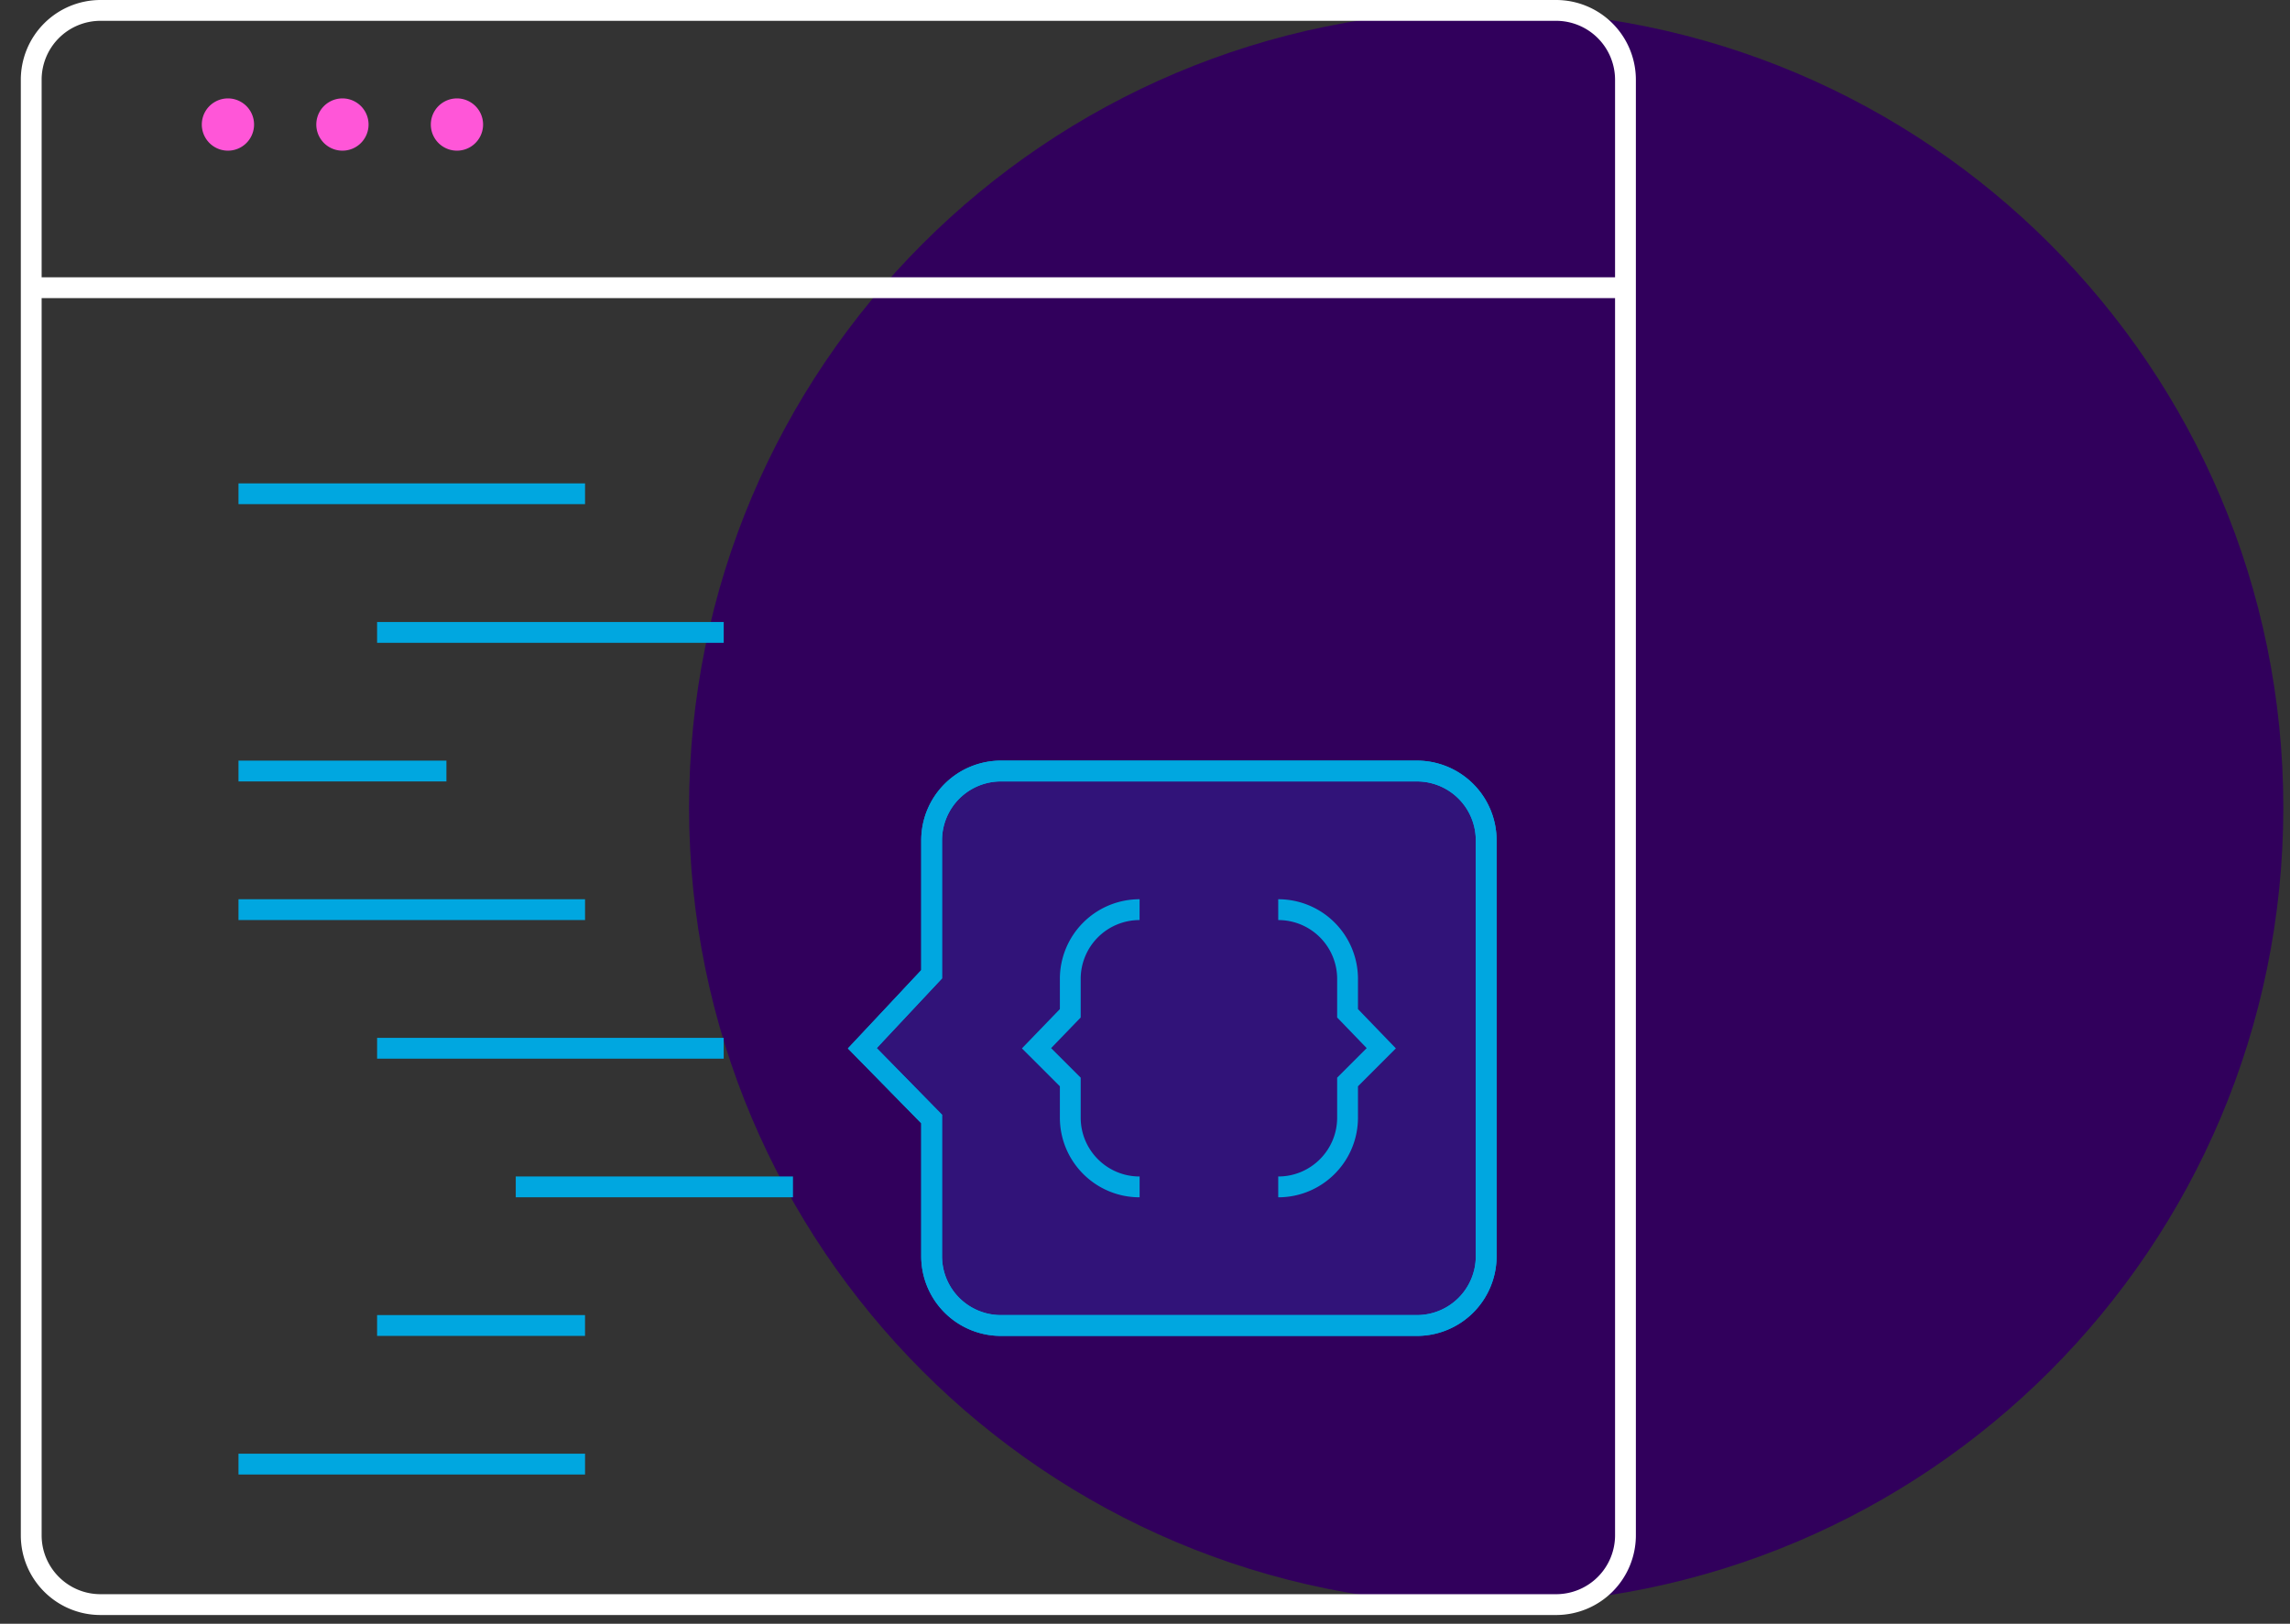 <svg xmlns="http://www.w3.org/2000/svg" width="110" height="78" viewBox="0 0 110 78"><rect x="0" y="0" width="110" height="78" fill="#333333" stroke="none"/><g fill="none" fill-rule="evenodd"><path fill="#31005C" d="M109.679 38.79c0 21.146-17.144 38.29-38.29 38.29-21.147 0-38.29-17.144-38.29-38.29C33.099 17.642 50.242.5 71.389.5c21.146 0 38.29 17.143 38.29 38.29"/><path fill="#3566F9" d="M68.057 63.673H48.081a3.328 3.328 0 01-3.33-3.328v-6.592l-3.33-3.397 3.33-3.555v-6.436a3.328 3.328 0 013.33-3.327h19.976a3.329 3.329 0 013.332 3.327v19.98a3.328 3.328 0 01-3.332 3.328" opacity=".187"/><path fill="#FF56D8" d="M12.204 5.983a1.255 1.255 0 11-2.51-.001 1.255 1.255 0 012.51.001m5.5 0a1.255 1.255 0 11-2.51-.001 1.255 1.255 0 012.51.001m5.501 0a1.255 1.255 0 11-2.51-.001 1.255 1.255 0 012.51.001"/><path stroke="#00A7E0" d="M68.057 63.673H48.081a3.328 3.328 0 01-3.33-3.328v-6.592l-3.33-3.397 3.33-3.555v-6.436a3.328 3.328 0 013.33-3.327h19.976a3.329 3.329 0 013.332 3.327v19.98a3.328 3.328 0 01-3.332 3.328z"/><path stroke="#FFF" d="M1.5 73.75V3.83A3.33 3.33 0 014.829.5h69.92a3.333 3.333 0 013.33 3.33v69.92a3.33 3.33 0 01-3.33 3.33H4.83c-1.84 0-3.33-1.49-3.33-3.33zm0-59.931h76.58"/><path stroke="#00A7E0" d="M11.456 23.719h16.647m-9.989 6.659h16.649M18.114 50.356h16.649m-9.989 6.659h13.317M11.456 37.038h9.988m-3.33 26.635h9.988M11.456 43.697h16.647M11.456 70.332h16.647m39.954-6.659H48.081a3.328 3.328 0 01-3.33-3.328v-6.592l-3.33-3.397 3.33-3.555v-6.436a3.328 3.328 0 013.33-3.327h19.976a3.329 3.329 0 013.332 3.327v19.98a3.328 3.328 0 01-3.332 3.328z"/><path stroke="#00A7E0" d="M54.74 43.697a3.326 3.326 0 00-3.329 3.328v1.65l-1.622 1.68 1.622 1.62v1.71c0 1.84 1.489 3.33 3.33 3.33M61.4 43.697a3.326 3.326 0 013.33 3.328v1.65l1.62 1.68-1.62 1.62v1.71c0 1.84-1.489 3.33-3.33 3.33"/></g></svg>